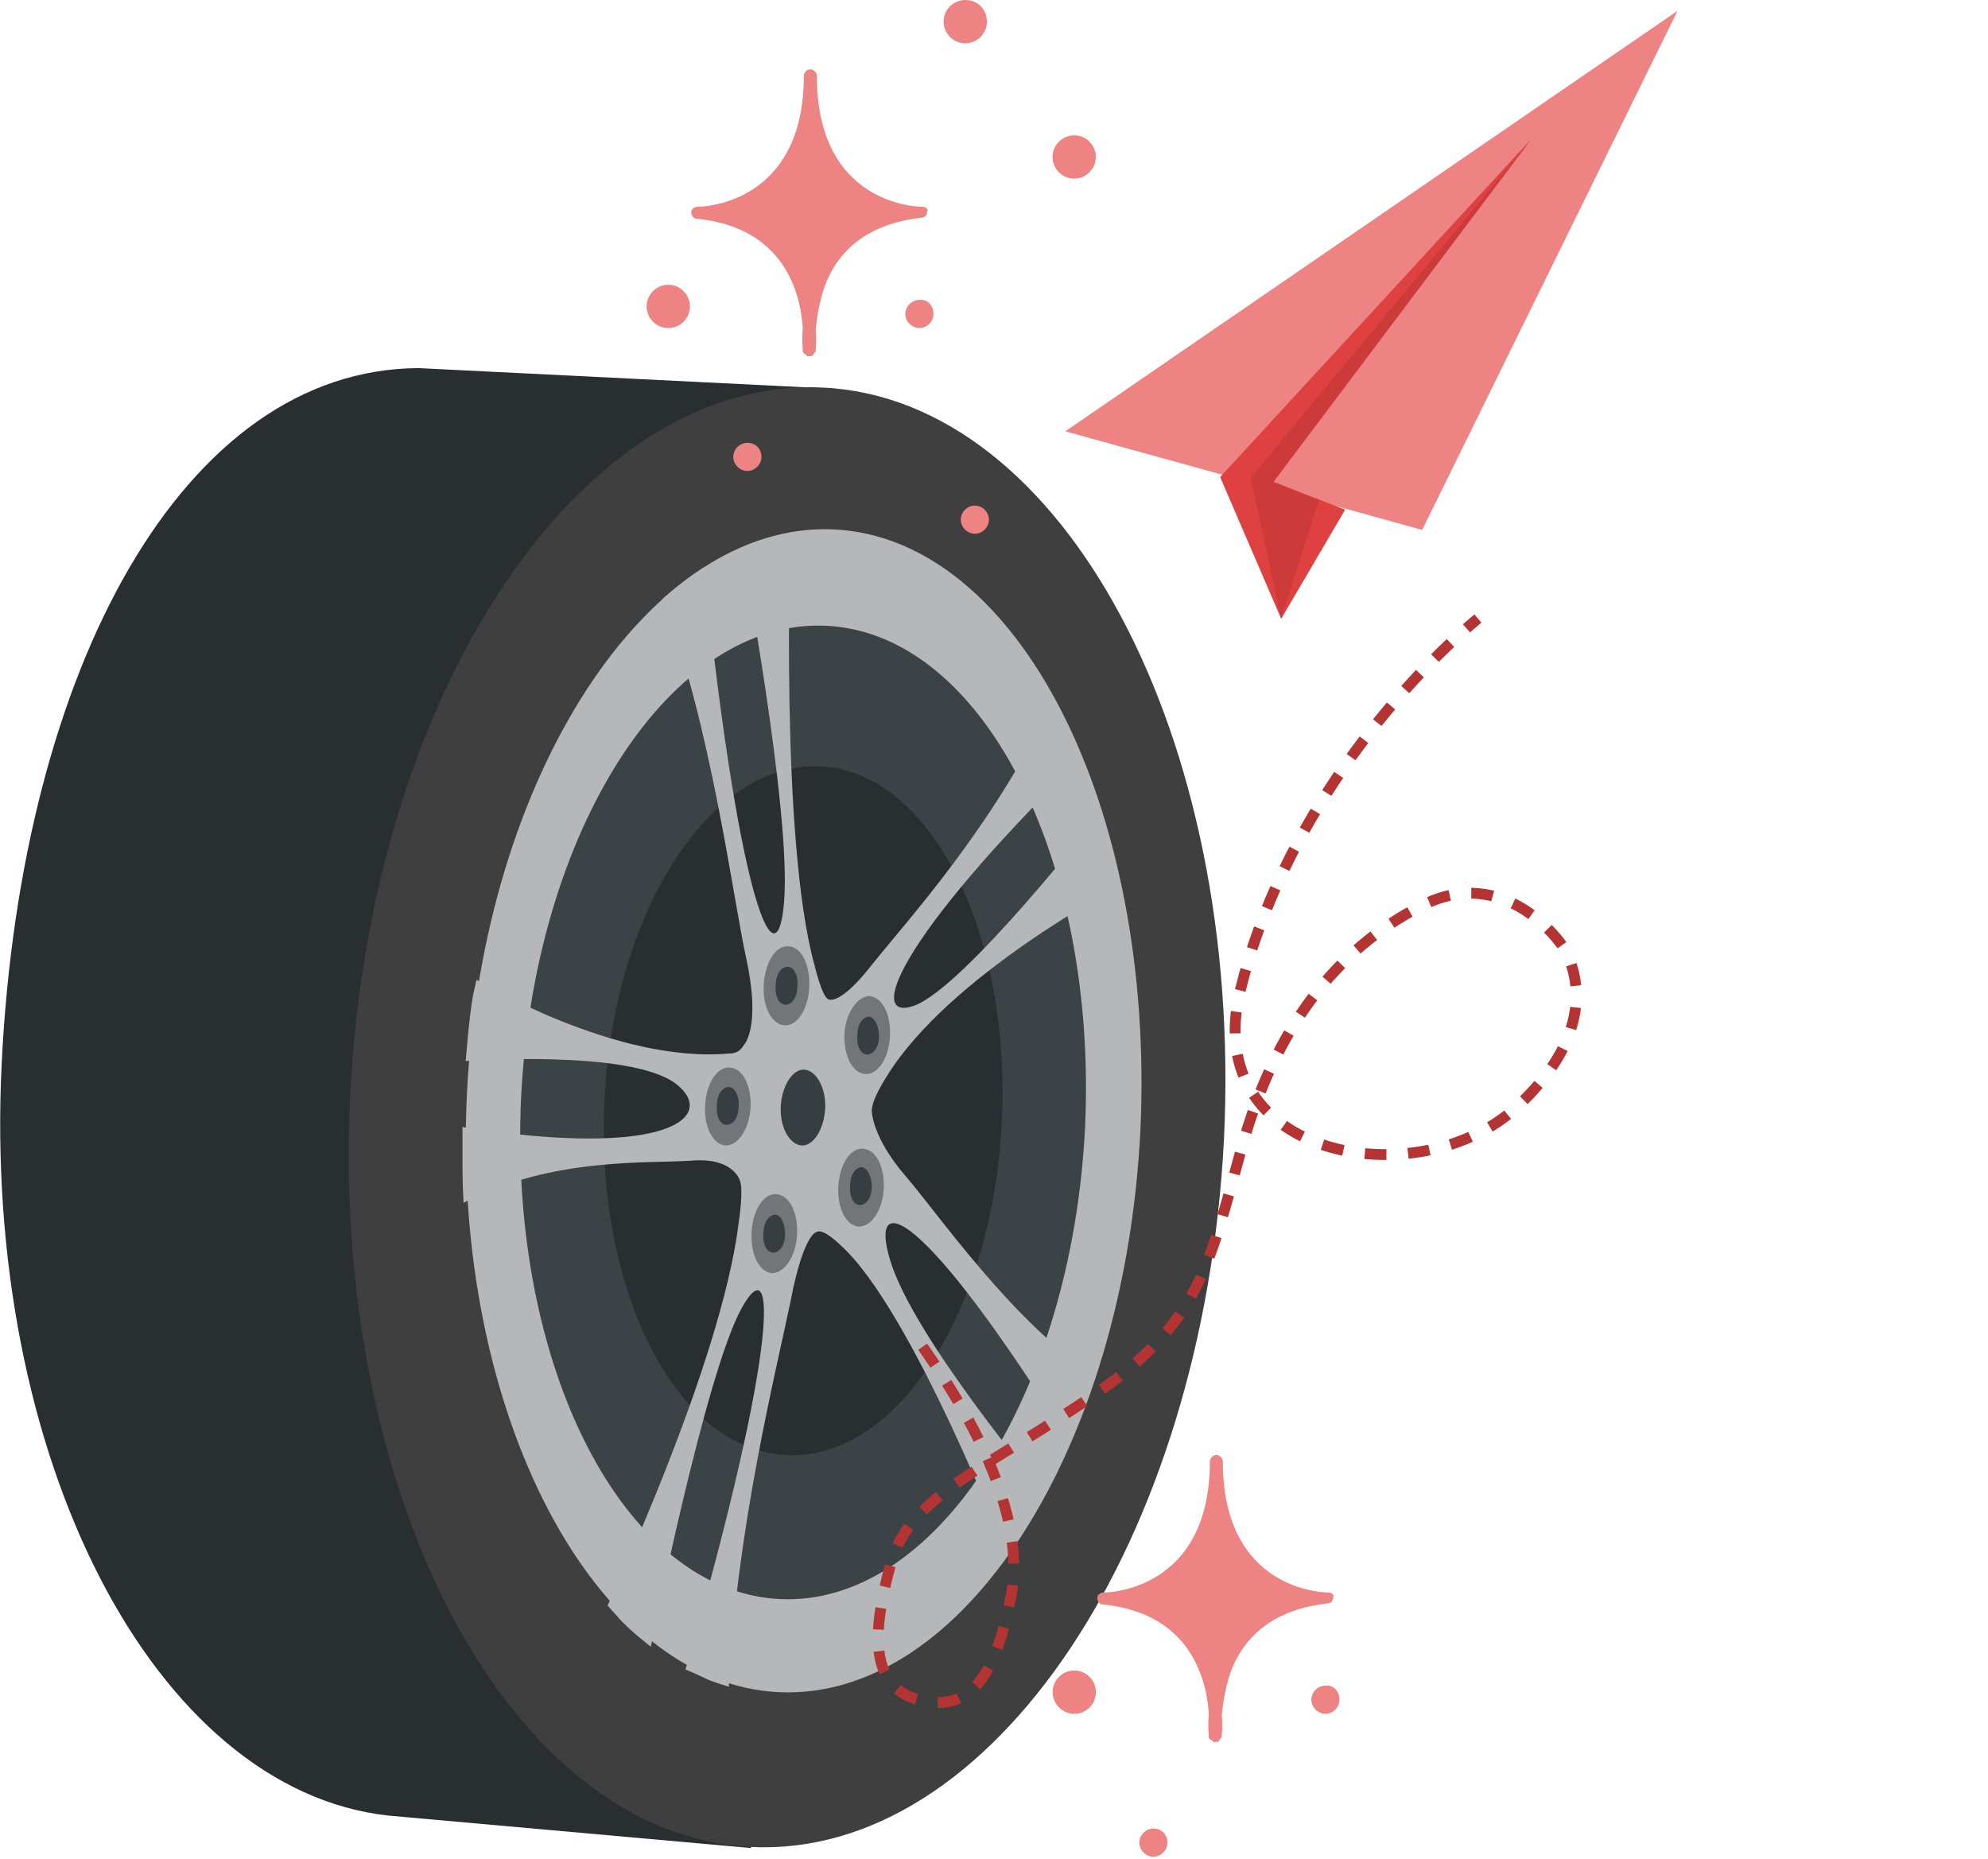 <svg xmlns="http://www.w3.org/2000/svg" width="324" height="303" viewBox="0 0 324 303" fill="none"><g clip-path="url(#clip0_3556_70104)"><path d="M0.276 173.287C3.453 108.879 29.922 60.175 68.214 59.999L135.798 63.352L134.563 115.761C140.739 134.642 143.916 156.876 142.68 180.522C141.445 204.168 136.328 226.049 128.21 244.224L122.387 301.221L63.273 295.927C25.157 291.692 -2.9 237.695 0.276 173.287Z" fill="#292E31"></path><path d="M57.08 178.581C53.903 244.224 83.196 299.104 122.37 301.045C161.721 302.986 196.131 251.283 199.483 185.639C202.66 119.996 173.367 65.117 134.193 63.175C94.666 61.234 60.256 112.937 57.08 178.581Z" fill="#3F3F3F"></path><path d="M163.455 182.64C162.043 213.697 146.162 238.226 128.339 237.343C110.34 236.461 97.106 210.698 98.517 179.641C99.929 148.583 115.81 124.055 133.633 124.938C151.632 125.643 164.867 151.583 163.455 182.64Z" fill="#292E31"></path><path d="M134.697 102C109.287 100.765 87.053 135.351 84.936 179.113C82.818 222.876 101.699 259.403 127.11 260.638C152.52 261.873 174.754 227.287 176.872 183.525C178.813 139.762 160.108 103.235 134.697 102ZM128.168 237.169C110.169 236.287 96.935 210.523 98.347 179.466C99.758 148.409 115.64 123.881 133.462 124.763C151.461 125.646 164.696 151.409 163.284 182.466C161.872 213.7 146.167 238.051 128.168 237.169Z" fill="#3B4346"></path><path d="M147.547 191.64C142.077 185.287 142.077 181.052 142.077 181.052C142.077 179.111 144.548 175.405 144.548 175.405C154.606 158.995 182.487 144.348 182.487 144.348L181.957 142.231C181.252 138.702 179.31 132.525 179.31 132.525C179.31 132.525 157.253 160.936 148.959 163.935C141.371 166.582 145.783 153.524 176.134 123.702C176.134 123.702 174.546 120.173 173.664 118.409C172.781 116.644 171.546 114.35 171.546 114.35C161.841 134.819 147.9 149.995 142.254 157.054C136.783 164.112 135.019 162.877 135.019 162.877C133.96 162.524 132.725 157.23 132.725 157.23C127.078 136.761 128.843 86.999 128.843 86.999L127.254 87.352C124.96 87.528 120.902 89.293 120.902 89.293C120.902 89.293 129.019 132.525 127.784 146.995C126.725 160.23 120.725 149.819 114.726 92.469C114.726 92.469 112.255 94.057 111.02 95.116C109.785 95.998 108.02 97.586 108.02 97.586C115.961 118.585 119.314 145.584 121.608 156.171C124.078 167.465 121.255 170.288 121.255 170.288C120.373 171.876 118.961 171.7 118.961 171.7C100.256 173.464 77.669 159.7 77.669 159.7L77.14 161.994C76.434 165.7 75.904 172.935 75.904 172.935C75.904 172.935 102.726 170.994 110.138 176.641C117.02 181.935 109.079 188.993 75.375 183.699C75.375 183.699 75.375 188.111 75.375 190.405C75.375 192.875 75.552 196.051 75.552 196.051C90.021 188.464 106.079 189.699 112.785 189.169C119.49 188.64 120.549 192.346 120.549 192.346C121.255 193.757 120.373 199.404 120.373 199.404C117.549 222.344 99.021 261.695 99.021 261.695L100.609 263.459C102.374 265.577 106.079 268.4 106.079 268.4C106.079 268.4 114.902 223.932 120.902 213.168C126.372 203.286 127.255 218.109 111.726 272.106C111.726 272.106 114.196 273.165 115.608 273.871C117.02 274.4 118.784 274.929 118.784 274.929C120.02 249.166 126.549 223.226 128.843 212.109C130.96 200.992 133.078 200.816 133.078 200.816C134.136 200.11 136.96 202.933 136.96 202.933C148.606 213.345 164.135 253.578 164.135 253.578L165.547 251.46C167.311 248.99 170.311 243.519 170.311 243.519C170.311 243.519 148.783 217.933 145.077 205.404C141.548 193.934 150.018 196.228 174.37 235.226C174.37 235.226 175.958 231.344 176.664 229.226C177.369 227.109 178.428 224.285 178.428 224.285C165.017 215.462 153.018 197.992 147.547 191.64Z" fill="#B5B7B9"></path><path d="M128.534 154.231C130.652 154.408 132.064 157.231 131.887 160.937C131.711 164.466 129.946 167.29 127.829 167.113C125.711 166.937 124.299 164.113 124.476 160.584C124.652 156.878 126.417 154.055 128.534 154.231Z" fill="#737679"></path><path d="M129.955 160.762C129.955 162.526 129.072 163.762 128.014 163.762C126.955 163.762 126.249 162.35 126.425 160.585C126.425 158.821 127.308 157.585 128.367 157.585C129.425 157.585 130.131 158.997 129.955 160.762Z" fill="#373E41"></path><path d="M118.266 186.703C116.149 186.526 114.737 183.703 114.913 180.174C115.09 176.645 116.854 173.821 118.972 173.998C121.089 174.174 122.501 176.997 122.325 180.527C122.148 183.879 120.384 186.703 118.266 186.703Z" fill="#737679"></path><path d="M120.377 180.351C120.377 182.116 119.494 183.351 118.435 183.351C117.377 183.351 116.671 181.939 116.847 180.175C116.847 178.41 117.73 177.175 118.788 177.175C119.671 177.175 120.553 178.586 120.377 180.351Z" fill="#373E41"></path><path d="M125.844 207.524C123.727 207.347 122.315 204.524 122.491 200.818C122.668 197.289 124.432 194.466 126.55 194.642C128.668 194.819 130.079 197.642 129.903 201.171C129.726 204.877 127.785 207.524 125.844 207.524Z" fill="#737679"></path><path d="M127.955 201.168C127.955 202.933 127.072 204.168 126.014 204.168C124.955 204.168 124.249 202.756 124.425 200.992C124.425 199.227 125.308 197.992 126.366 197.992C127.249 197.992 127.955 199.403 127.955 201.168Z" fill="#373E41"></path><path d="M139.977 199.934C137.859 199.758 136.448 196.934 136.624 193.405C136.801 189.876 138.565 187.053 140.683 187.229C142.8 187.405 144.212 190.229 144.036 193.758C143.859 197.111 142.095 199.934 139.977 199.934Z" fill="#737679"></path><path d="M142.087 193.404C142.087 195.169 141.205 196.404 140.146 196.404C139.088 196.404 138.382 194.992 138.558 193.228C138.558 191.463 139.441 190.228 140.499 190.228C141.382 190.404 142.087 191.816 142.087 193.404Z" fill="#373E41"></path><path d="M131.488 167.465C127.429 167.289 123.723 172.935 123.371 179.994C123.018 187.229 126.194 193.052 130.253 193.405C134.311 193.581 138.017 187.934 138.37 180.876C138.723 173.641 135.546 167.641 131.488 167.465ZM130.429 187.758C128.135 187.582 126.37 184.229 126.547 180.17C126.723 176.112 128.841 172.935 131.135 173.112C133.429 173.288 135.193 176.641 135.017 180.7C134.841 184.758 132.899 187.934 130.429 187.758Z" fill="#B5B7B9"></path><path d="M134.483 180.7C134.306 184.053 132.542 186.876 130.601 186.7C128.66 186.523 127.071 183.7 127.248 180.347C127.424 176.995 129.189 174.171 131.13 174.348C133.071 174.524 134.659 177.348 134.483 180.7Z" fill="#373E41"></path><path d="M141.698 162.349C143.816 162.525 145.228 165.348 145.051 168.878C144.875 172.407 143.11 175.23 140.993 175.054C138.875 174.877 137.463 172.054 137.64 168.348C137.816 165.172 139.757 162.349 141.698 162.349Z" fill="#737679"></path><path d="M143.267 168.879C143.267 170.644 142.385 171.879 141.326 171.879C140.267 171.879 139.562 170.467 139.738 168.702C139.738 166.938 140.62 165.703 141.679 165.703C142.561 165.879 143.267 167.291 143.267 168.879Z" fill="#373E41"></path><path d="M135.914 86.292C105.916 84.881 78.564 126.349 76.094 178.405C73.623 230.284 96.916 274.4 126.915 275.811C156.913 277.223 183.206 236.284 185.853 184.405C188.323 131.466 165.913 87.704 135.914 86.292ZM127.091 260.636C101.681 259.401 82.976 222.873 84.917 179.111C87.034 135.348 109.269 100.762 134.679 101.997C160.089 103.233 178.794 139.76 176.853 183.522C174.736 227.285 152.502 261.871 127.091 260.636Z" fill="#B5B7B9"></path><path d="M173.613 70.304L231.782 86.372L273.399 1.766L173.613 70.304Z" fill="#ED8483"></path><path d="M249.512 22.706L198.857 77.758L208.807 100.856L219.227 83.07L207.537 78.523L249.512 22.706Z" fill="#DE4140"></path><path opacity="0.42" d="M207.546 78.588L249.375 22.989L203.847 77.856L208.788 100.854L214.941 81.549L207.546 78.588Z" fill="#B33433"></path><path d="M216.591 259.571C215.885 259.571 199.298 259.394 199.298 238.219C199.298 237.69 198.768 237.16 198.239 237.16C197.709 237.16 197.18 237.69 197.18 238.219C197.18 259.218 180.593 259.571 179.887 259.571C179.358 259.571 178.828 259.924 178.828 260.453C178.828 260.982 179.181 261.512 179.71 261.512C194.004 262.923 196.651 273.688 197.004 279.334V279.511C196.827 281.452 197.004 282.864 197.004 282.864V283.04V283.216C197.004 283.216 197.004 283.393 197.18 283.393C197.18 283.393 197.18 283.569 197.357 283.569C197.357 283.569 197.533 283.569 197.533 283.746C197.533 283.746 197.709 283.746 197.709 283.922H197.886H198.062H198.239H198.415C198.415 283.922 198.592 283.922 198.592 283.746C198.592 283.746 198.768 283.746 198.768 283.569C198.768 283.569 198.768 283.393 198.945 283.393C198.945 283.393 198.945 283.216 199.121 283.216V283.04V282.864C199.121 282.687 199.298 281.452 199.121 279.511C199.298 277.746 199.65 275.276 200.533 272.629C203.003 265.923 208.474 262.218 216.414 261.335C216.944 261.335 217.297 260.806 217.297 260.277C217.473 260.1 217.12 259.571 216.591 259.571Z" fill="#ED8483"></path><path d="M190.268 300.334C190.268 301.569 189.209 302.628 187.974 302.628C186.738 302.628 185.68 301.569 185.68 300.334C185.68 299.099 186.738 298.04 187.974 298.04C189.209 298.04 190.268 298.922 190.268 300.334Z" fill="#ED8483"></path><path d="M218.307 277.039C218.307 278.274 217.248 279.333 216.013 279.333C214.778 279.333 213.719 278.274 213.719 277.039C213.719 275.804 214.778 274.745 216.013 274.745C217.248 274.568 218.307 275.627 218.307 277.039Z" fill="#ED8483"></path><path d="M178.613 275.806C178.613 277.747 177.025 279.335 175.084 279.335C173.143 279.335 171.555 277.747 171.555 275.806C171.555 273.865 173.143 272.277 175.084 272.277C177.025 272.277 178.613 273.865 178.613 275.806Z" fill="#ED8483"></path><path d="M150.419 33.705C149.713 33.705 133.126 33.529 133.126 12.353C133.126 11.824 132.596 11.294 132.067 11.294C131.538 11.294 131.008 11.824 131.008 12.353C131.008 33.352 114.421 33.705 113.715 33.705C113.186 33.705 112.656 34.058 112.656 34.587C112.656 35.117 113.009 35.646 113.539 35.646C127.832 37.058 130.479 47.822 130.832 53.469V53.645C130.655 55.586 130.832 56.998 130.832 56.998V57.174V57.351C130.832 57.351 130.832 57.527 131.008 57.527C131.008 57.527 131.008 57.704 131.185 57.704C131.185 57.704 131.361 57.704 131.361 57.88C131.361 57.88 131.538 57.88 131.538 58.057H131.714H131.89H132.067H132.243C132.243 58.057 132.42 58.057 132.42 57.88C132.42 57.88 132.596 57.88 132.596 57.704C132.596 57.704 132.596 57.527 132.773 57.527C132.773 57.527 132.773 57.351 132.949 57.351V57.174V56.998C132.949 56.821 133.126 55.586 132.949 53.645C133.126 51.88 133.479 49.41 134.361 46.763C136.831 40.058 142.302 36.352 150.242 35.47C150.772 35.47 151.125 34.94 151.125 34.411C151.301 34.234 150.948 33.705 150.419 33.705Z" fill="#ED8483"></path><path d="M124.096 74.468C124.096 75.704 123.037 76.762 121.802 76.762C120.567 76.762 119.508 75.704 119.508 74.468C119.508 73.233 120.567 72.174 121.802 72.174C123.037 72.174 124.096 73.057 124.096 74.468Z" fill="#ED8483"></path><path d="M152.135 51.173C152.135 52.408 151.076 53.467 149.841 53.467C148.606 53.467 147.547 52.408 147.547 51.173C147.547 49.938 148.606 48.879 149.841 48.879C151.076 48.703 152.135 49.761 152.135 51.173Z" fill="#ED8483"></path><path d="M161.174 84.699C161.174 85.934 160.115 86.993 158.88 86.993C157.645 86.993 156.586 85.934 156.586 84.699C156.586 83.463 157.645 82.405 158.88 82.405C160.115 82.405 161.174 83.463 161.174 84.699Z" fill="#ED8483"></path><path d="M112.441 49.94C112.441 51.881 110.853 53.47 108.912 53.47C106.971 53.47 105.383 51.881 105.383 49.94C105.383 47.999 106.971 46.411 108.912 46.411C110.853 46.411 112.441 47.999 112.441 49.94Z" fill="#ED8483"></path><path d="M160.84 3.529C160.84 5.47 159.252 7.058 157.31 7.058C155.369 7.058 153.781 5.47 153.781 3.529C153.781 1.588 155.369 0 157.31 0C159.428 0 160.84 1.588 160.84 3.529Z" fill="#ED8483"></path><path d="M178.597 25.586C178.597 27.527 177.009 29.116 175.068 29.116C173.127 29.116 171.539 27.527 171.539 25.586C171.539 23.645 173.127 22.057 175.068 22.057C177.009 22.057 178.597 23.645 178.597 25.586Z" fill="#ED8483"></path><path d="M150.376 219.513C155.407 226.702 167.705 245.158 164.783 260.113C162.577 271.403 159.108 278.812 150.871 277.321C141.282 275.585 142.167 265.76 145.224 254.705C148.28 243.65 161.451 239.053 178.439 227.272C195.427 215.492 196.928 206.753 202.336 187.193C207.743 167.634 217.693 154.823 231.57 147.675C245.446 140.526 254.531 154.023 254.531 154.023C254.531 154.023 263.235 165.582 247.242 180.385C231.249 195.187 195.443 188.949 202.116 161.501C208.789 134.053 227.748 111.832 240.864 100.812" stroke="#B33433" stroke-width="1.765" stroke-dasharray="3.53 3.53"></path></g><defs><clipPath id="clip0_3556_70104"><rect width="323.1" height="302.631" fill="white"></rect></clipPath></defs></svg>